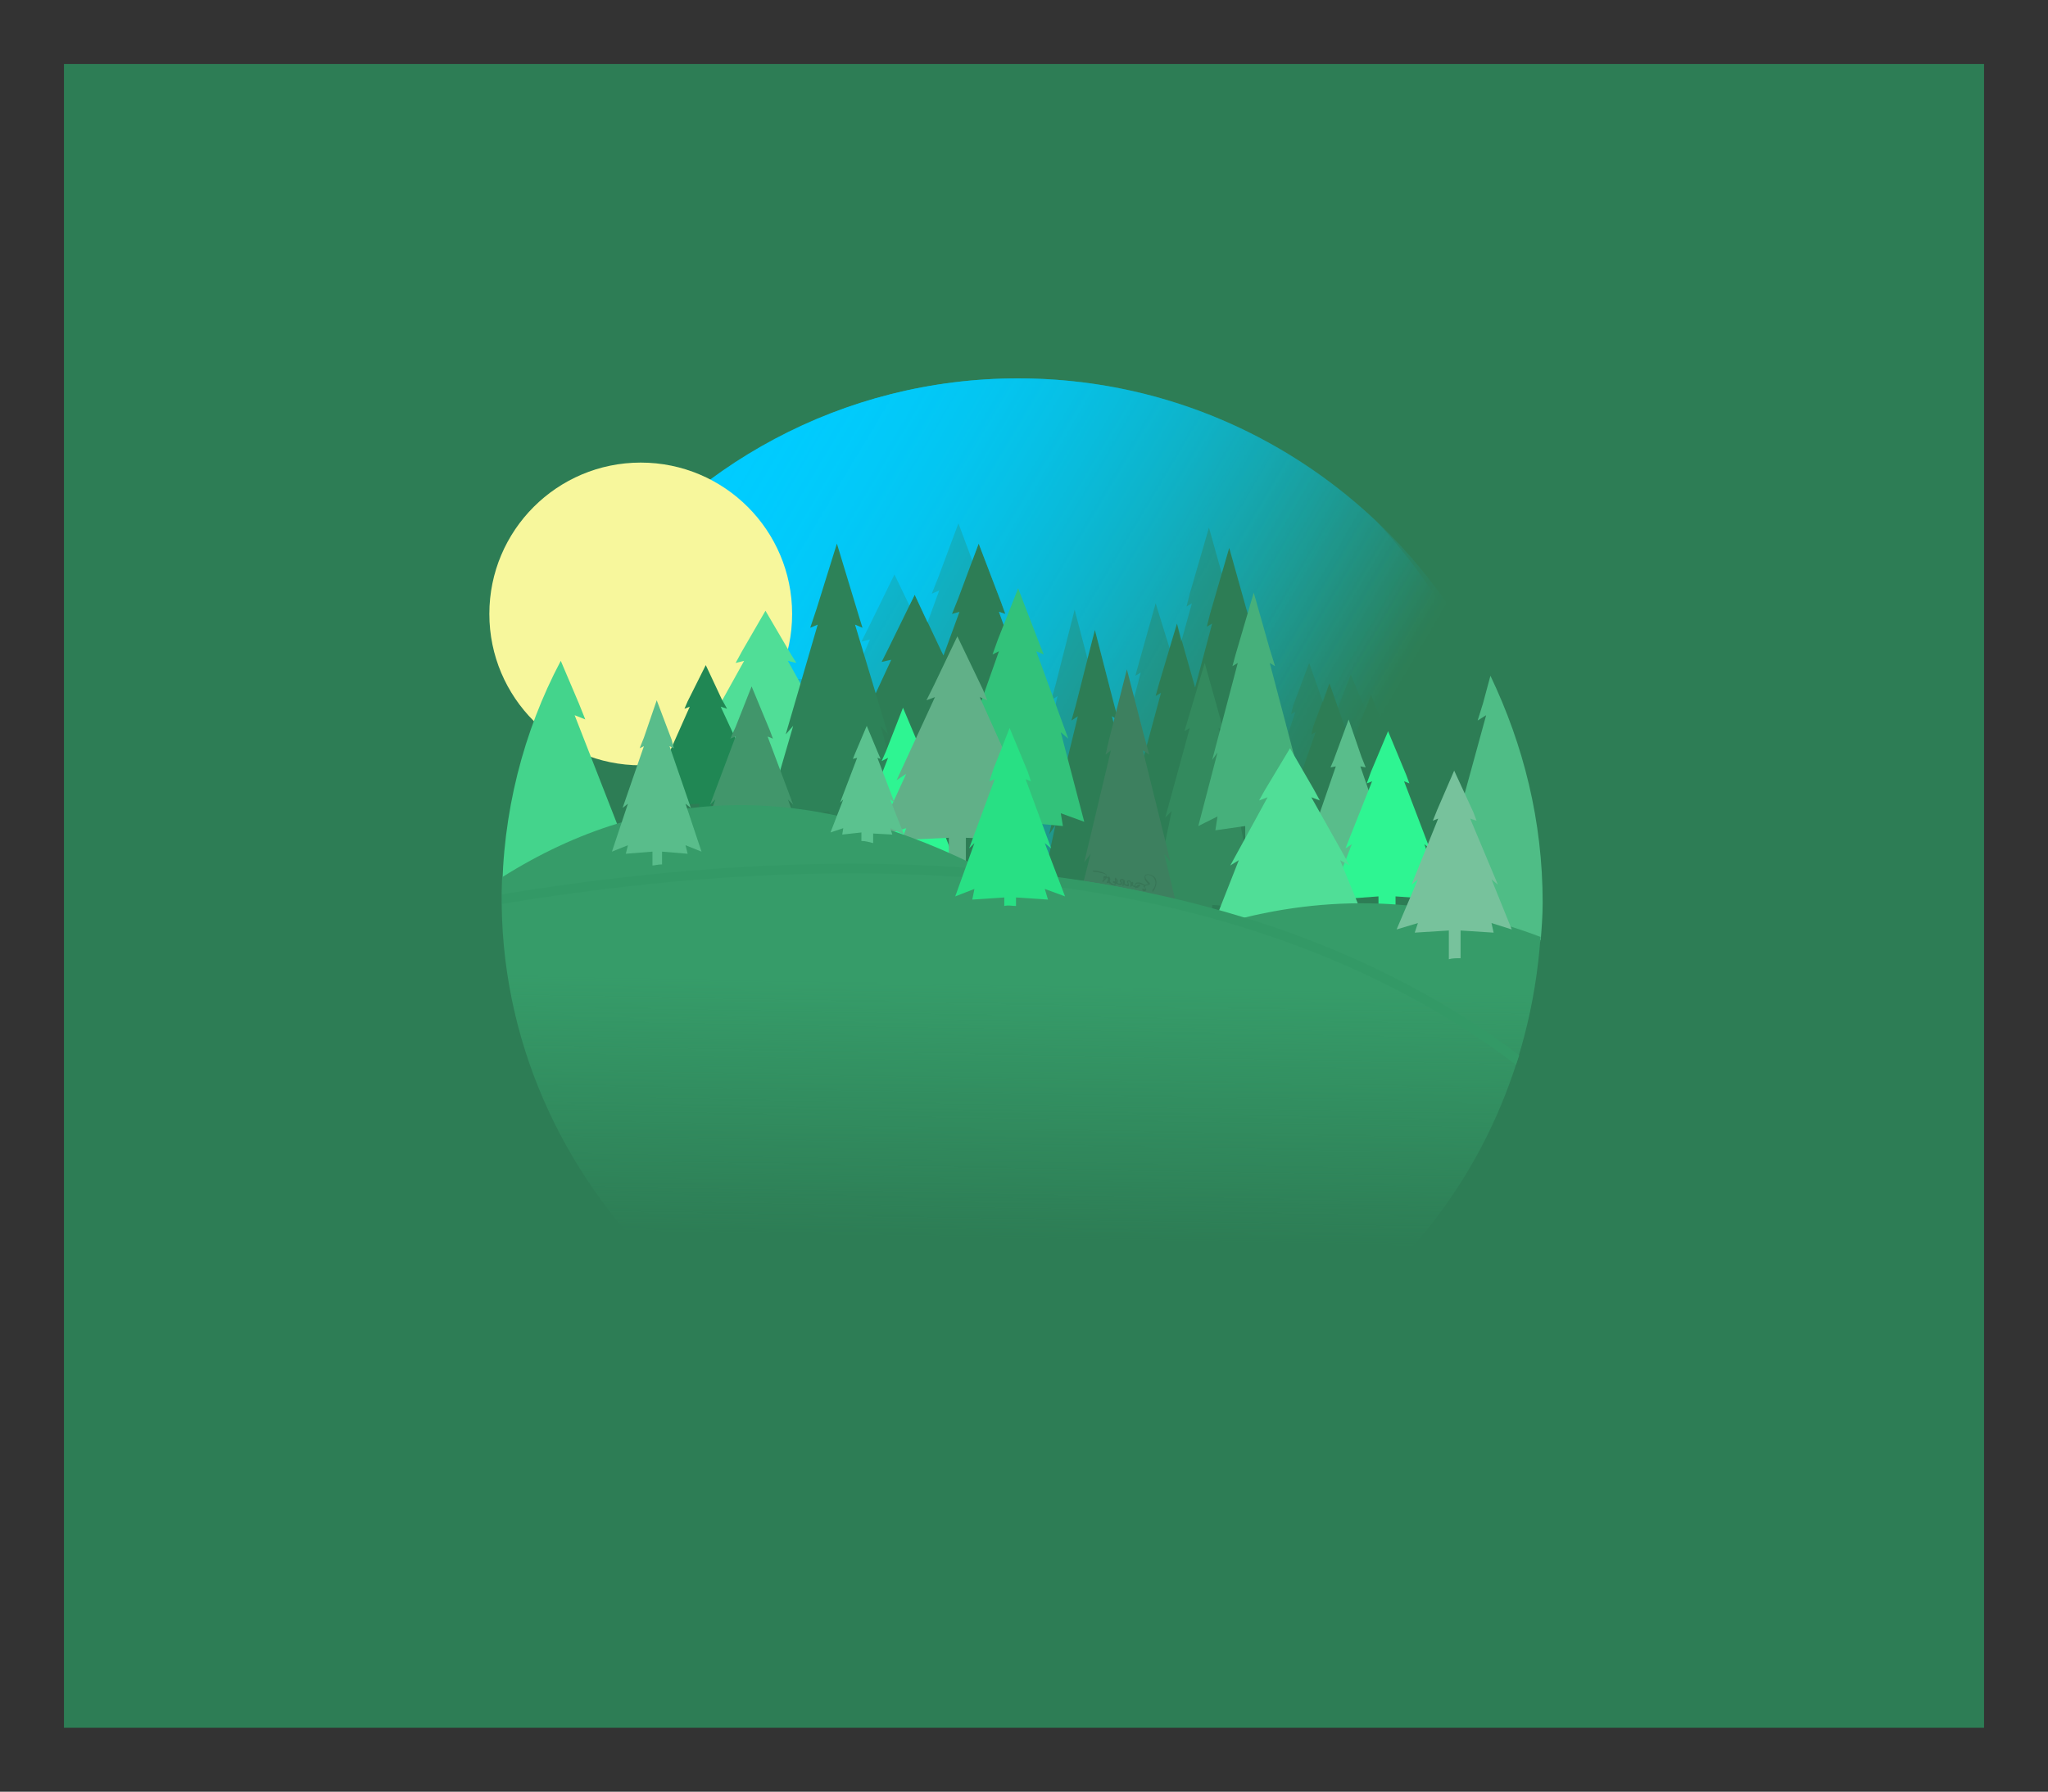 <?xml version="1.0" encoding="UTF-8"?>
<svg clip-rule="evenodd" fill-rule="evenodd" image-rendering="optimizeQuality" shape-rendering="geometricPrecision" text-rendering="geometricPrecision" version="1.1" viewBox="0 0 1921 1681" xml:space="preserve" xmlns="http://www.w3.org/2000/svg">
 <rect x="0" y="0" width="1921" height="1681" fill="#333333" stroke="none"/>
 <defs>
  <style type="text/css">
    .fil0 {fill:none;fill-rule:nonzero}
    .fil2 {fill:#00CCFF}
    .fil12 {fill:#208754}
    .fil21 {fill:#28E084}
    .fil1 {fill:#2D7D55}
    .fil10 {fill:#2D8258}
    .fil9 {fill:#2EF592}
    .fil13 {fill:#32C27A}
    .fil4 {fill:#338A5E}
    .fil17 {fill:#369C69}
    .fil22 {fill:#377556}
    .fil15 {fill:#3D805F}
    .fil16 {fill:#41966B}
    .fil8 {fill:#44D48C}
    .fil11 {fill:#46B07B}
    .fil7 {fill:#4FBD86}
    .fil6 {fill:#50DE97}
    .fil5 {fill:#59BD8B}
    .fil18 {fill:#5BC28F}
    .fil14 {fill:#61B088}
    .fil20 {fill:#77C29C}
    .fil3 {fill:#F7F79C}
    .fil19 {fill:#339966;fill-rule:nonzero}
  </style>
   <mask id="f">
  <linearGradient id="e" x1="685.66" x2="1254.4" y1="412.25" y2="744.78" gradientUnits="userSpaceOnUse">
   <stop stop-color="#fff" offset="0"/>
   <stop stop-color="#fff" stop-opacity="0" offset="1"/>
  </linearGradient>
    <rect x="554" y="354" width="831" height="448" fill="url(#e)"/>
   </mask>
   <mask id="d">
  <linearGradient id="c" x1="678" x2="1243.4" y1="400.38" y2="737.59" gradientUnits="userSpaceOnUse">
   <stop stop-color="#fff" offset="0"/>
   <stop stop-color="#fff" stop-opacity="0" offset="1"/>
  </linearGradient>
    <rect x="555" y="354" width="812" height="429" fill="url(#c)"/>
   </mask>
   <mask id="b">
  <linearGradient id="a" x1="960.15" x2="955.67" y1="924.64" y2="1162.3" gradientUnits="userSpaceOnUse">
   <stop stop-color="#fff" offset="0"/>
   <stop stop-color="#fff" stop-opacity="0" offset="1"/>
  </linearGradient>
    <rect x="470" y="755" width="977" height="578" fill="url(#a)"/>
   </mask>
 </defs>
 
  <polygon class="fil0" points="0 0 0 1681 1921 1681 1921 0"/>
  <rect class="fil1" x="60" y="60" width="1801" height="1561"/>
  <path class="fil2" d="m1385 611-4 14-5 17 8-5-21 78-11-23-16 39-5 11 5-2-10 25-24-63 5 2-3-8-18-44-16 41-5 11-6-17 5 2-4-11-13-37-15 40-2 8 4-2-16 46-8-14 9 2-7-11-18-31-26-94 6 3-5-17-16-57-18 62-3 12 5-3-16 60-2-7-15-53-17 57-3 11 5-3-24 89 6-7-6 29-22-89 6 4-5-19-17-66-18 71-4 14 6-4-27 111 6-9-6 28c-9-2-17-3-26-4l-13-34 7 5-9-24 20 2-2-13 23 9-23-90 7 7-31-86 6 2-4-11-21-55-19 51-6 15 7-2-15 41-2-4-25-53-24 49-7 14 9-2-19 41-13-30-16 40-7-22 8 8-47-1-13-1 16-9-22-70-5-44-6 19 7-4-17 59-9-15-4-7 6 1 3 1-2-3-3-6-25-43-24 40-6 12 8-2-22 38v-1l-16-33-9 18-44-41c89-126 235-209 400-209 186 0 347 104 430 256zm-786-6-9 18-3 7 5-2-17 38-2-5-1-3 27-53z" mask="url(#f)"/>
  <path class="fil2" d="m1366 592-4 14-5 17 8-5-22 78-10-23-16 39-5 11 5-2-4 10-11-29 5 2-3-8-18-44-5 14-14-33-12 31-8-23-6 18-13-37-15 40-2 8 4-2-10 30-11-19-26-94 6 3-5-17-16-57-7 24-12-43-18 62-3 12 5-3-10 36-4-17-7 23-13-42-16 57-3 11 5-3-19 72-8-31 6 4-5-19-17-66-7 27-12-46-18 71-4 14 6-4-15 62-16-62 7 7-31-86 6 2-4-11-21-55-6 16-13-35-19 51-6 15 7-3-11 30-12-26-5 10-14-29-24 49-7 14 8-2-18 41-13-30-16 40-7-22 8 8h-28l-19-62-5-44-6 19 7-4-9 30-6-20-5-44-6 19 7-4-12 41-20-35-4 7-16-26-23 40-7 12 9-3-17 30-2-6-5 10-15-29-8 18-24-23c88-126 234-208 399-208 130 0 248 51 336 134 29 31 54 65 75 103zm-395 146-6 26 6-9-6 28c-5-1-9-2-13-2l-7-17 7 5-9-24 20 2-2-13 10 4zm-391-152h-1 1z" mask="url(#d)"/>
  <circle class="fil3" cx="601" cy="576" r="142"/>
  <polygon class="fil4" points="1130 622 1144 672 1148 686 1143 683 1166 767 1161 761 1178 848 1161 839 1163 851 1137 849 1137 898 1129 898 1122 898 1122 849 1097 851 1099 839 1081 848 1099 761 1093 767 1116 683 1111 686 1114 676"/>
  <polygon class="fil5" points="1265 675 1277 710 1281 720 1276 719 1296 777 1292 773 1307 817 1292 812 1294 820 1269 818 1269 845 1265 845 1260 845 1260 818 1236 820 1238 812 1222 817 1238 773 1233 777 1253 719 1248 720 1251 713"/>
  <polygon class="fil6" points="718 573 696 611 690 622 698 620 663 683 671 678 644 744 671 738 668 747 707 745 707 782 719 782 731 782 731 745 769 747 766 738 792 744 766 678 774 683 739 620 747 622 742 614"/>
  <path class="fil7" d="m1445 884v-2c-32-12-64-21-96-26l19-70-8 9 34-124-8 5 5-16 7-26c31 65 49 136 49 213 0 12-1 25-2 37z"/>
  <path class="fil8" d="m574 777h-1 1c2 0 4-1 6-1l-41-105 10 4-6-15-17-40c-35 66-55 143-55 223v-17c34-21 68-37 103-49zm-103 70v10-10zm0 15v6-6z"/>
  <polygon class="fil9" points="1302 686 1286 724 1282 735 1287 733 1262 796 1268 792 1254 828 1254 839 1268 834 1266 843 1293 841 1293 871 1302 871 1309 870 1309 841 1338 843 1336 834 1354 840 1336 792 1341 796 1317 733 1322 735 1319 727"/>
  <polygon class="fil10" points="785 510 766 571 760 589 767 586 737 689 744 681 721 760 744 750 741 765 778 761 778 809 785 809 791 809 791 761 828 765 826 750 848 760 826 681 833 689 802 586 809 589 805 576"/>
  <polygon class="fil11" points="1176 556 1191 609 1196 625 1191 622 1215 713 1210 706 1223 757 1223 772 1210 766 1212 779 1185 776 1185 818 1176 818 1168 817 1168 775 1140 779 1142 766 1124 775 1142 706 1137 713 1161 622 1156 625 1159 614"/>
  <polygon class="fil9" points="847 664 863 702 867 714 862 711 887 775 881 770 895 806 895 817 881 813 883 822 856 820 856 850 847 850 840 849 840 819 812 822 814 813 795 819 814 770 808 775 833 711 827 714 831 705"/>
  <polygon class="fil12" points="662 624 677 656 682 665 676 663 701 717 695 713 714 754 695 748 697 756 667 754 667 779 662 779 656 779 656 754 626 756 628 748 610 754 628 713 623 717 647 663 642 665 645 658"/>
  <polygon class="fil6" points="1210 702 1232 740 1238 751 1230 748 1266 812 1257 807 1284 873 1257 866 1260 875 1221 873 1221 911 1209 911 1198 911 1198 873 1159 875 1162 866 1136 873 1162 807 1154 812 1189 748 1181 751 1186 742"/>
  <polygon class="fil13" points="955 552 936 600 931 614 937 611 908 693 915 687 893 771 915 763 912 775 945 772 945 821 955 821 965 821 965 772 997 775 995 763 1017 771 995 687 1002 693 972 611 979 614 975 604"/>
  <polygon class="fil14" points="898 597 876 643 869 657 877 654 841 732 850 726 823 785 850 777 846 788 890 786 890 822 898 822 906 822 906 786 949 788 946 777 973 785 946 726 954 732 919 654 926 657 922 647"/>
  <polygon class="fil15" points="1057 628 1073 690 1078 708 1072 704 1098 809 1092 801 1111 880 1092 870 1094 884 1063 881 1063 930 1057 930 1052 930 1052 881 1021 884 1023 870 1003 880 1023 801 1017 809 1042 704 1037 708 1040 695"/>
  <polygon class="fil16" points="705 644 690 682 685 693 690 691 666 755 671 750 658 786 658 797 671 792 669 801 696 799 696 829 705 829 713 828 713 799 741 801 739 792 757 799 739 750 744 755 720 691 725 693 722 685"/>
  <path class="fil17" d="m1159 863c95-25 191-20 286 16-18 256-221 452-486 452-266 0-500-230-488-508 141-89 294-90 458-4 83 3 160 17 230 44z" mask="url(#b)"/>
  <path class="fil18" d="m813 681 10 24 3 7-3-1 16 42-4-3 5 13 8 20-13-6 2 6-18-1v9c-4-1-7-2-11-2v-8l-18 2 1-6-12 4 12-31-3 3 16-42-4 1 2-5 11-26z"/>
  <path class="fil19" d="m1425 990c-265-199-631-204-954-151v9c321-53 688-48 951 151l3-9z"/>
  <path class="fil20" d="m1364 723-16 37-4 10 5-2-25 62 6-5-20 47 20-6-3 9 32-2v27c3-1 7-1 11-1v-26l31 2-2-9 19 6-19-47 6 5-26-62 6 2-3-8-18-39z"/>
  <path class="fil21" d="m947 683-15 38-4 12 5-2-24 65 5-5-18 50 18-7-2 10 30-2v8c4-1 7 0 11 0v-8l30 2-3-10 19 7-19-50 6 5-24-65 5 2-3-9-17-41z"/>
  <path class="fil5" d="m616 657-12 35-4 10 4-2-20 58 5-4-15 45 15-6-2 8 25-2v13c2 0 5-1 9-1v-12l24 2-2-8 15 6-15-45 5 4-20-58 4 2-2-8-14-37z"/>
  <path class="fil22" d="m1072 833c0 1 2 2 2 1v-1c-1-2-2 0-2 0zm-4-2h-1 1zm-28-4v-1 1zm1-2h-1 1zm6 0s0 3 1 2l-1-2zm-10-1h-1v1c0-1 1-1 1-1zm36 7c-1-1-8-4-8 0 1 2 1-1 3-1 3-1 1 2-1 3h-1s-1 1-1 0-1 0-3-2c0 0-1 1-2 1 0-1 1-2 0-4 0-1-1-1-2-1 0 1 3 6-2 4l-2-1s0 2-1 1c0 0-1-1 0-1v-4c0-1-2 0-1 1 1 2 1 5-5 2 0 0-1 3-4 1 0 0-1 0-1-1h-1l-1-1s-1 1-2 0c0-1 2-2 1-4-1-1 0-1-2 1l-2 2c-1 1-1 0-1 0 0-1 2-2 1-3 0-2 0-2 3-2 0-1-1-2-2-2-2-1-3-1-4-1-1-1-9-1-7-2 0-1 12 1 13 4 1 1 0 1 0 1l1 1c1 0 1-1 1-1 1 1 2 3 1 4 0 3 5 5 5 3l-2-1c0-2 1-1 2-1 0 0-1-5 1-3 3 3 1 4 1 4l1 1h2c1-1-2-2 0-4 1-1 3 0 3 0v1c3-2-1 4 3 4 2 0 0-2 0-3 1-1 0-1 2-1s2 2 2 2 2-2 2 1c-1 2 1 2 1 2 1-1 0-2 2-3 5-1 7 3 9 2 1-1 4 1 0-3-2-2-3-9 5-6s4 13 1 16v-2c2-2 4-7 2-10-2-6-15-6-5 3 3 3-5 2-4 4 1 3 2 3 0 4-5 0-1-4-1-5z"/>
 
</svg>

